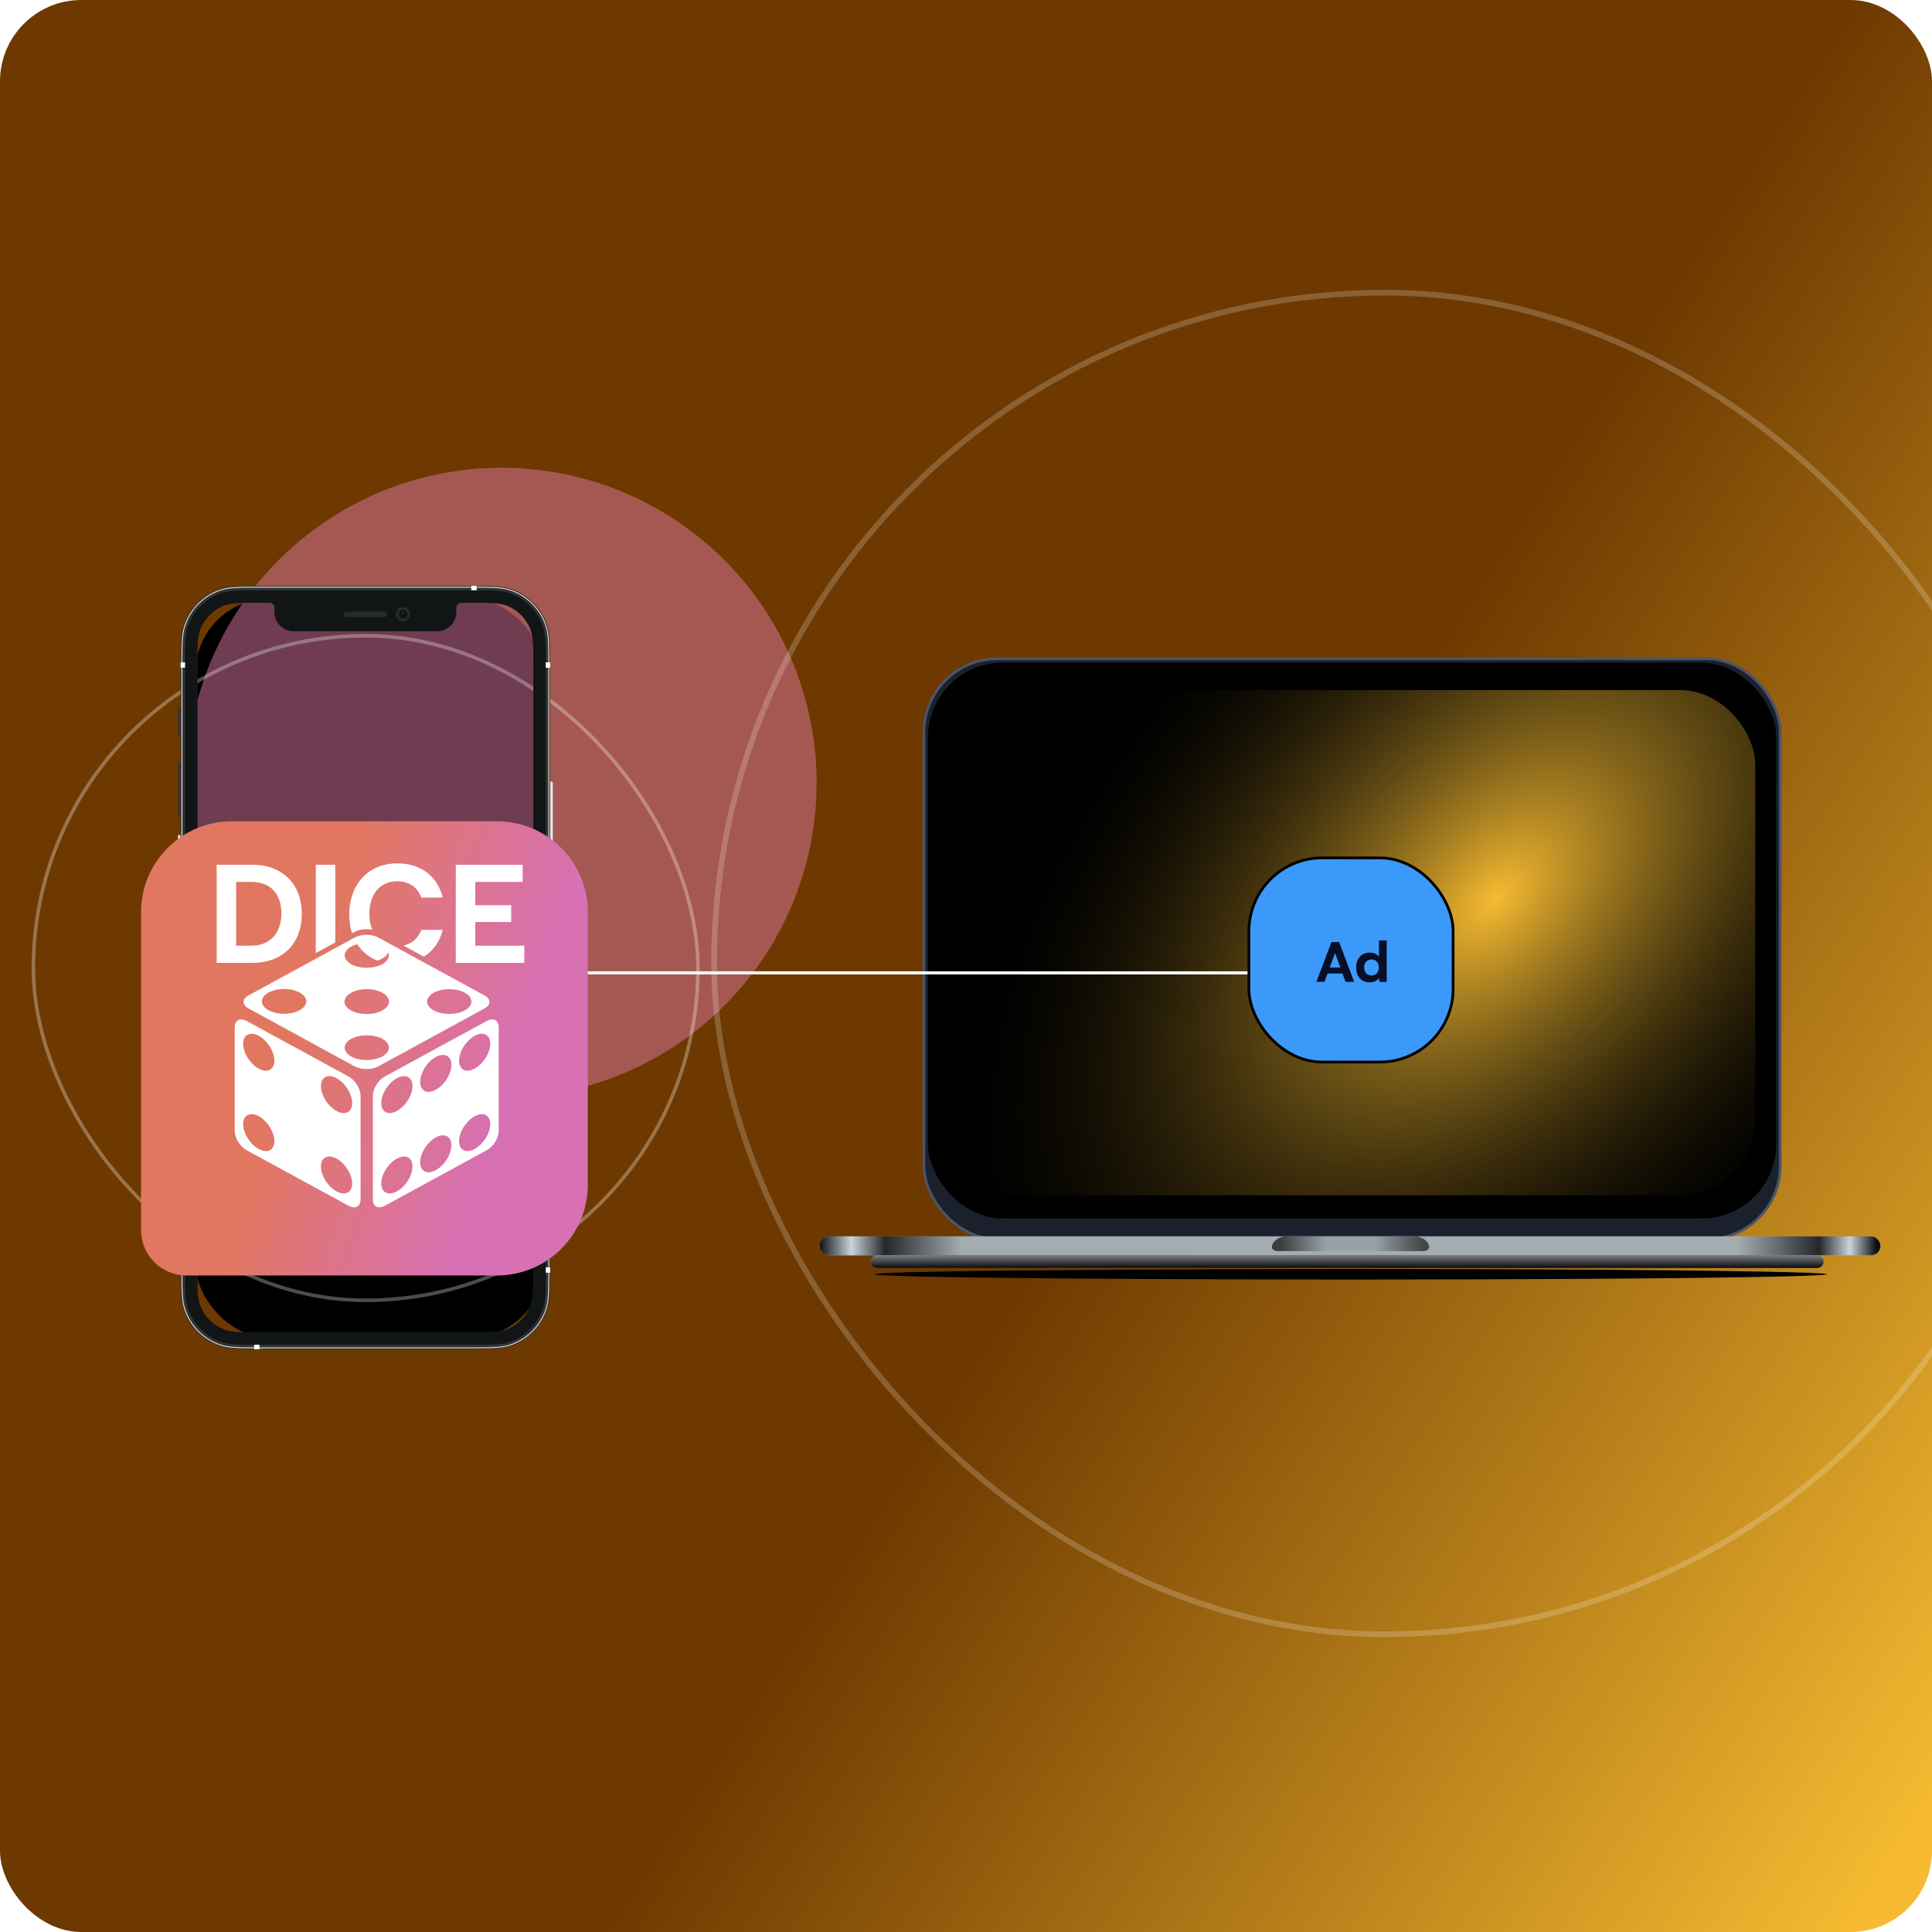 <svg width="380" height="380" viewBox="0 0 380 380" fill="none" xmlns="http://www.w3.org/2000/svg">
<g clip-path="url(#clip0_1658_27924)">
<path d="M0 16C0 7.163 7.163 0 16 0H364C372.837 0 380 7.163 380 16V364C380 372.837 372.837 380 364 380H16C7.163 380 0 372.837 0 364V16Z" fill="url(#paint0_linear_1658_27924)"/>
<rect x="38.426" y="117.714" width="68.631" height="145.447" rx="14.669" fill="black"/>
<g opacity="0.5" filter="url(#filter0_f_1658_27924)">
<circle cx="98.648" cy="153.973" r="61.973" fill="#DE77A2"/>
</g>
<line x1="199.804" y1="207.754" x2="240.935" y2="207.754" stroke="#173867" stroke-width="0.264"/>
<g filter="url(#filter1_f_1658_27924)">
<ellipse cx="265.629" cy="250.629" rx="93.676" ry="1.035" fill="black"/>
</g>
<rect x="181.74" y="129.58" width="168.4" height="114.161" rx="14.405" fill="#1A202C" stroke="#4A5568" stroke-width="0.527"/>
<rect x="182.511" y="130.351" width="166.857" height="109.306" rx="14.669" fill="black"/>
<rect x="185.824" y="135.734" width="159.405" height="99.369" rx="14.669" fill="url(#paint1_radial_1658_27924)"/>
<rect x="161.188" y="243.177" width="208.675" height="3.726" rx="1.863" fill="#A3ACB1"/>
<rect x="161.188" y="243.177" width="208.675" height="3.726" rx="1.863" fill="url(#paint2_linear_1658_27924)"/>
<path d="M172.233 249.358C170.784 249.036 171.019 246.903 172.503 246.903H357.421C358.92 246.903 359.136 249.067 357.667 249.363V249.363C357.586 249.379 357.504 249.388 357.421 249.388H172.503C172.412 249.388 172.322 249.378 172.233 249.358V249.358Z" fill="#647279"/>
<path d="M172.233 249.358C170.784 249.036 171.019 246.903 172.503 246.903H357.421C358.92 246.903 359.136 249.067 357.667 249.363V249.363C357.586 249.379 357.504 249.388 357.421 249.388H172.503C172.412 249.388 172.322 249.378 172.233 249.358V249.358Z" fill="url(#paint3_linear_1658_27924)"/>
<path fill-rule="evenodd" clip-rule="evenodd" d="M253.021 243.177C250.492 243.177 248.92 246.075 251.449 246.075V246.075H279.81V246.075C282.339 246.075 280.766 243.177 278.238 243.177H253.021Z" fill="#96A1A8"/>
<path fill-rule="evenodd" clip-rule="evenodd" d="M253.021 243.177C250.492 243.177 248.92 246.075 251.449 246.075V246.075H279.81V246.075C282.339 246.075 280.766 243.177 278.238 243.177H253.021Z" fill="url(#paint4_linear_1658_27924)"/>
<rect opacity="0.3" x="6.567" y="125.043" width="130.712" height="130.712" rx="65.356" stroke="white" stroke-width="0.703"/>
<path d="M108.212 153.727H108.473C108.618 153.727 108.735 153.845 108.735 153.99V171.138C108.735 171.283 108.618 171.401 108.473 171.401H108.212V153.727Z" fill="#E4E4E4"/>
<path d="M35.52 175.075L35.259 175.075C35.115 175.075 34.998 174.958 34.998 174.813L34.998 164.489C34.998 164.344 35.115 164.226 35.259 164.226L35.52 164.226L35.52 175.075Z" fill="#E4E4E4"/>
<path d="M35.52 160.726L35.259 160.726C35.115 160.726 34.998 160.609 34.998 160.464L34.998 150.139C34.998 149.995 35.115 149.877 35.259 149.877L35.52 149.877L35.52 160.726Z" fill="#333333"/>
<path d="M35.52 144.627L35.259 144.627C35.115 144.627 34.998 144.51 34.998 144.365L34.998 139.29C34.998 139.145 35.115 139.028 35.259 139.028L35.52 139.028L35.52 144.627Z" fill="#333333"/>
<path fill-rule="evenodd" clip-rule="evenodd" d="M36.075 123.087C35.52 124.801 35.52 126.918 35.52 131.152V249.442C35.52 253.676 35.52 255.793 36.075 257.506C37.196 260.969 39.9 263.684 43.35 264.809C45.056 265.365 47.165 265.365 51.383 265.365H92.348C96.566 265.365 98.675 265.365 100.381 264.809C103.831 263.684 106.535 260.969 107.656 257.506C108.211 255.793 108.211 253.676 108.211 249.442V131.152C108.211 126.918 108.211 124.801 107.656 123.087C106.535 119.625 103.831 116.91 100.381 115.785C98.675 115.228 96.566 115.228 92.348 115.228H51.383C47.165 115.228 45.056 115.228 43.35 115.785C39.9 116.91 37.196 119.625 36.075 123.087ZM53.998 119.515V120.303L54.011 120.302L53.998 120.39C53.998 122.468 55.676 124.152 57.746 124.152H85.985C88.055 124.152 89.733 122.468 89.733 120.39L89.721 120.302L89.733 120.303V119.515C89.733 118.984 90.162 118.553 90.692 118.553L92.937 118.553C96.447 118.553 98.202 118.553 99.602 119.084C101.802 119.918 103.538 121.662 104.37 123.87C104.899 125.275 104.899 127.037 104.899 130.56V250.033C104.899 253.557 104.899 255.318 104.37 256.723C103.538 258.932 101.802 260.675 99.602 261.51C98.202 262.041 96.447 262.041 92.937 262.041H50.794C47.284 262.041 45.529 262.041 44.13 261.51C41.929 260.675 40.193 258.932 39.361 256.723C38.833 255.318 38.833 253.557 38.833 250.033V130.56C38.833 127.037 38.833 125.275 39.361 123.87C40.193 121.662 41.929 119.918 44.13 119.084C45.529 118.553 47.284 118.553 50.794 118.553L53.039 118.553C53.569 118.553 53.998 118.984 53.998 119.515Z" fill="#333333"/>
<path fill-rule="evenodd" clip-rule="evenodd" d="M92.418 115.579H51.314C47.148 115.579 45.106 115.581 43.458 116.118C40.115 117.209 37.493 119.84 36.407 123.196C35.872 124.85 35.87 126.9 35.87 131.082V249.512C35.87 253.695 35.872 255.745 36.407 257.399C37.493 260.755 40.115 263.386 43.458 264.477C45.106 265.014 47.148 265.016 51.314 265.016H92.418C96.585 265.016 98.626 265.014 100.274 264.477C103.617 263.386 106.239 260.755 107.325 257.399C107.86 255.745 107.862 253.695 107.862 249.512V131.082C107.862 126.9 107.86 124.85 107.325 123.196C106.239 119.84 103.617 117.209 100.274 116.118C98.626 115.581 96.585 115.579 92.418 115.579ZM36.241 123.142C35.695 124.829 35.695 126.914 35.695 131.082V249.512C35.695 253.681 35.695 255.766 36.241 257.453C37.345 260.862 40.008 263.535 43.404 264.643C45.085 265.191 47.161 265.191 51.314 265.191H92.418C96.571 265.191 98.647 265.191 100.328 264.643C103.724 263.535 106.387 260.862 107.491 257.453C108.037 255.766 108.037 253.681 108.037 249.512V131.082C108.037 126.914 108.037 124.829 107.491 123.142C106.387 119.733 103.724 117.06 100.328 115.952C98.647 115.404 96.571 115.404 92.418 115.404H51.314C47.161 115.404 45.085 115.404 43.404 115.952C40.008 117.06 37.345 119.733 36.241 123.142Z" fill="#E4E4E4"/>
<path fill-rule="evenodd" clip-rule="evenodd" d="M36.906 123.359C36.394 124.94 36.394 126.894 36.394 130.803V249.793C36.394 253.701 36.394 255.655 36.906 257.237C37.941 260.433 40.437 262.939 43.621 263.978C45.197 264.491 47.143 264.491 51.037 264.491H92.698C96.592 264.491 98.538 264.491 100.114 263.978C103.298 262.939 105.794 260.433 106.829 257.237C107.341 255.655 107.341 253.701 107.341 249.793V130.803C107.341 126.894 107.341 124.94 106.829 123.359C105.794 120.162 103.298 117.656 100.114 116.618C98.538 116.104 96.592 116.104 92.698 116.104H51.037C47.143 116.104 45.197 116.104 43.621 116.618C40.437 117.656 37.941 120.162 36.906 123.359ZM54 119.516V120.304L54.012 120.303L54 120.391C54 122.469 55.678 124.153 57.748 124.153H85.987C88.057 124.153 89.735 122.469 89.735 120.391L89.722 120.303L89.735 120.304V119.516C89.735 118.985 90.164 118.554 90.694 118.554L92.939 118.554C96.449 118.554 98.204 118.554 99.603 119.085C101.804 119.919 103.54 121.663 104.372 123.871C104.9 125.276 104.9 127.038 104.9 130.561V250.034C104.9 253.558 104.9 255.319 104.372 256.724C103.54 258.933 101.804 260.676 99.603 261.511C98.204 262.042 96.449 262.042 92.939 262.042H50.796C47.286 262.042 45.531 262.042 44.131 261.511C41.931 260.676 40.195 258.933 39.363 256.724C38.834 255.319 38.834 253.558 38.834 250.034V130.561C38.834 127.038 38.834 125.276 39.363 123.871C40.195 121.663 41.931 119.919 44.131 119.085C45.531 118.554 47.286 118.554 50.796 118.554L53.041 118.554C53.571 118.554 54 118.985 54 119.516Z" fill="#121515"/>
<rect x="92.698" y="115.23" width="1.047" height="0.876" fill="white"/>
<rect x="107.342" y="130.279" width="0.873" height="1.051" fill="white"/>
<rect x="35.523" y="130.279" width="0.873" height="1.051" fill="white"/>
<rect x="35.523" y="249.269" width="0.873" height="1.051" fill="white"/>
<rect x="107.342" y="249.269" width="0.873" height="1.051" fill="white"/>
<rect x="49.99" y="264.493" width="1.047" height="0.876" fill="white"/>
<path fill-rule="evenodd" clip-rule="evenodd" d="M79.274 122.228C80.045 122.228 80.669 121.601 80.669 120.828C80.669 120.055 80.045 119.428 79.274 119.428C78.504 119.428 77.88 120.055 77.88 120.828C77.88 121.601 78.504 122.228 79.274 122.228Z" fill="#262C2D"/>
<path fill-rule="evenodd" clip-rule="evenodd" d="M79.273 121.703C79.755 121.703 80.145 121.311 80.145 120.827C80.145 120.344 79.755 119.952 79.273 119.952C78.792 119.952 78.401 120.344 78.401 120.827C78.401 121.311 78.792 121.703 79.273 121.703Z" fill="#121515"/>
<path opacity="0.4" fill-rule="evenodd" clip-rule="evenodd" d="M79.274 120.655C79.371 120.655 79.449 120.576 79.449 120.479C79.449 120.383 79.371 120.304 79.274 120.304C79.178 120.304 79.1 120.383 79.1 120.479C79.1 120.576 79.178 120.655 79.274 120.655Z" fill="#636F73"/>
<path fill-rule="evenodd" clip-rule="evenodd" d="M67.596 120.83C67.596 120.54 67.831 120.305 68.121 120.305H75.612C75.902 120.305 76.137 120.54 76.137 120.83V120.83C76.137 121.12 75.902 121.355 75.612 121.355H68.121C67.831 121.355 67.596 121.12 67.596 120.83V120.83Z" fill="#262C2D"/>
<path d="M98.326 191.349L280.699 191.349" stroke="white" stroke-width="0.614"/>
<g filter="url(#filter2_d_1658_27924)">
<g filter="url(#filter3_i_1658_27924)">
<path d="M27.742 164.58C27.742 154.713 35.741 146.714 45.608 146.714H97.755C107.622 146.714 115.621 154.713 115.621 164.58V218.178C115.621 228.045 107.622 236.044 97.755 236.044H36.675C31.741 236.044 27.742 232.045 27.742 227.111V164.58Z" fill="url(#paint5_linear_1658_27924)"/>
</g>
<path d="M72.088 171.28C71.244 171.28 70.4 171.459 69.747 171.815L48.88 183.2C47.573 183.913 47.573 185.041 48.88 185.755L69.747 197.14C71.054 197.853 73.121 197.853 74.428 197.14L95.295 185.755C96.602 185.042 96.602 183.913 95.295 183.2L74.428 171.815C73.775 171.458 72.931 171.28 72.088 171.28ZM72.342 172.881C73.432 172.908 74.465 173.162 75.237 173.594C76.043 174.054 76.492 174.673 76.487 175.317C76.481 175.961 76.022 176.578 75.208 177.033C74.395 177.488 73.293 177.746 72.142 177.748C70.991 177.751 69.885 177.5 69.064 177.049C68.442 176.701 68.023 176.256 67.861 175.772C67.699 175.288 67.802 174.788 68.156 174.338C68.51 173.887 69.099 173.507 69.846 173.247C70.593 172.987 71.463 172.86 72.341 172.881L72.342 172.881ZM56.062 181.924C56.062 181.924 56.062 181.924 56.062 181.924C57.153 181.951 58.186 182.206 58.958 182.638C59.776 183.096 60.236 183.717 60.236 184.365C60.236 185.013 59.776 185.634 58.958 186.093C58.139 186.551 57.029 186.808 55.871 186.808C54.713 186.808 53.603 186.551 52.785 186.092C52.163 185.744 51.743 185.299 51.581 184.815C51.419 184.332 51.522 183.832 51.876 183.381C52.23 182.93 52.82 182.55 53.567 182.29C54.313 182.031 55.183 181.903 56.062 181.924H56.062ZM72.214 181.956C73.072 181.963 73.907 182.111 74.615 182.382C75.322 182.654 75.872 183.035 76.194 183.48C76.517 183.925 76.598 184.413 76.427 184.884C76.257 185.354 75.843 185.786 75.237 186.126C74.833 186.356 74.351 186.539 73.82 186.665C73.289 186.79 72.718 186.856 72.142 186.857C71.565 186.859 70.994 186.796 70.461 186.673C69.927 186.551 69.443 186.37 69.035 186.142C68.627 185.914 68.305 185.642 68.085 185.344C67.866 185.046 67.754 184.726 67.757 184.403C67.759 184.08 67.876 183.761 68.101 183.464C68.325 183.167 68.652 182.897 69.064 182.671C69.477 182.44 69.968 182.258 70.509 182.135C71.05 182.012 71.63 181.951 72.214 181.956H72.214ZM88.561 181.958C88.561 181.958 88.561 181.958 88.561 181.958C89.651 181.985 90.684 182.239 91.456 182.671C92.269 183.13 92.723 183.75 92.721 184.396C92.718 185.042 92.258 185.661 91.442 186.118C90.626 186.575 89.52 186.832 88.365 186.834C87.211 186.835 86.103 186.58 85.283 186.126C84.661 185.778 84.242 185.332 84.08 184.849C83.918 184.365 84.02 183.865 84.375 183.414C84.729 182.964 85.318 182.584 86.065 182.324C86.812 182.064 87.682 181.936 88.561 181.958ZM47.487 187.911C46.701 187.891 46.166 188.47 46.166 189.494V209.812C46.166 211.236 47.201 212.926 48.508 213.638L68.579 224.57C69.886 225.282 70.92 224.719 70.92 223.295V202.976C70.92 201.552 69.886 199.863 68.579 199.151L48.508 188.219C48.14 188.018 47.794 187.919 47.487 187.911V187.911ZM96.769 187.912C96.462 187.919 96.116 188.019 95.749 188.219L75.677 199.151C74.369 199.863 73.335 201.553 73.335 202.977V223.296C73.335 224.72 74.369 225.282 75.677 224.57L95.749 213.638C97.056 212.926 98.09 211.237 98.09 209.813V189.494C98.09 188.471 97.555 187.892 96.769 187.912V187.912ZM49.348 190.737C49.816 190.706 50.347 190.845 50.888 191.138C51.429 191.432 51.961 191.87 52.429 192.408C52.898 192.946 53.287 193.566 53.557 194.204C53.827 194.843 53.969 195.477 53.968 196.043C53.968 196.467 53.889 196.843 53.735 197.15C53.581 197.458 53.354 197.69 53.069 197.834C52.783 197.978 52.444 198.031 52.071 197.99C51.698 197.949 51.298 197.814 50.894 197.595C50.49 197.375 50.09 197.073 49.717 196.708C49.344 196.343 49.005 195.92 48.719 195.466C48.434 195.011 48.208 194.532 48.053 194.057C47.899 193.581 47.82 193.119 47.821 192.696C47.819 192.131 47.96 191.652 48.228 191.308C48.496 190.964 48.883 190.767 49.348 190.737ZM94.908 190.737C95.374 190.767 95.76 190.964 96.028 191.308C96.296 191.652 96.437 192.131 96.436 192.696C96.435 193.55 96.111 194.545 95.534 195.462C94.958 196.379 94.177 197.143 93.362 197.587C92.548 198.03 91.766 198.117 91.19 197.828C90.614 197.538 90.29 196.896 90.289 196.043C90.287 195.477 90.429 194.843 90.699 194.204C90.969 193.566 91.359 192.946 91.827 192.408C92.296 191.87 92.828 191.432 93.369 191.138C93.91 190.845 94.441 190.706 94.908 190.737H94.908ZM72.341 191.035C73.432 191.062 74.465 191.316 75.237 191.748C76.043 192.208 76.492 192.827 76.487 193.471C76.481 194.115 76.022 194.732 75.208 195.187C74.394 195.642 73.293 195.9 72.142 195.903C70.991 195.906 69.885 195.654 69.064 195.203C68.442 194.855 68.023 194.41 67.86 193.926C67.698 193.442 67.801 192.942 68.155 192.492C68.51 192.041 69.099 191.661 69.846 191.401C70.593 191.141 71.463 191.013 72.341 191.035L72.341 191.035ZM87.258 194.903C87.724 194.933 88.11 195.13 88.378 195.474C88.647 195.818 88.787 196.296 88.786 196.862C88.785 197.716 88.461 198.711 87.884 199.628C87.308 200.545 86.527 201.309 85.712 201.753C84.898 202.196 84.117 202.283 83.54 201.993C82.964 201.704 82.64 201.062 82.639 200.209C82.638 199.643 82.779 199.008 83.049 198.37C83.32 197.732 83.709 197.112 84.177 196.574C84.646 196.035 85.178 195.597 85.719 195.304C86.26 195.011 86.791 194.872 87.258 194.903H87.258ZM64.648 199.069C65.115 199.038 65.646 199.177 66.187 199.47C66.728 199.763 67.26 200.201 67.729 200.74C68.197 201.278 68.586 201.898 68.856 202.536C69.127 203.174 69.268 203.809 69.267 204.375C69.268 204.799 69.189 205.175 69.034 205.482C68.88 205.789 68.654 206.022 68.368 206.166C68.083 206.31 67.744 206.363 67.371 206.322C66.998 206.281 66.597 206.146 66.194 205.926C65.79 205.706 65.39 205.405 65.016 205.04C64.643 204.674 64.304 204.252 64.019 203.797C63.733 203.342 63.507 202.864 63.353 202.388C63.199 201.913 63.12 201.451 63.12 201.028C63.119 200.462 63.26 199.984 63.528 199.64C63.796 199.296 64.182 199.099 64.648 199.069ZM79.609 199.069C80.074 199.099 80.46 199.296 80.729 199.64C80.997 199.984 81.137 200.462 81.136 201.028C81.135 201.882 80.811 202.877 80.235 203.794C79.658 204.711 78.877 205.475 78.063 205.919C77.248 206.362 76.467 206.449 75.891 206.159C75.314 205.87 74.99 205.228 74.989 204.375C74.988 203.809 75.129 203.174 75.4 202.536C75.67 201.898 76.059 201.278 76.528 200.74C76.996 200.201 77.528 199.763 78.069 199.47C78.61 199.177 79.141 199.038 79.609 199.069H79.609ZM49.348 206.548C49.816 206.517 50.347 206.656 50.888 206.949C51.429 207.243 51.961 207.681 52.429 208.219C52.898 208.757 53.287 209.377 53.557 210.015C53.827 210.654 53.969 211.288 53.968 211.854C53.968 212.278 53.889 212.654 53.735 212.961C53.581 213.269 53.354 213.501 53.069 213.645C52.783 213.789 52.444 213.842 52.071 213.801C51.698 213.76 51.298 213.625 50.894 213.405C50.49 213.186 50.09 212.884 49.717 212.519C49.344 212.154 49.005 211.731 48.719 211.276C48.434 210.822 48.208 210.343 48.053 209.867C47.899 209.392 47.82 208.93 47.821 208.507C47.819 207.941 47.96 207.463 48.228 207.119C48.496 206.775 48.883 206.578 49.348 206.548ZM94.908 206.548C95.374 206.578 95.76 206.775 96.028 207.119C96.296 207.463 96.437 207.941 96.436 208.507C96.435 209.361 96.111 210.356 95.534 211.273C94.958 212.19 94.177 212.954 93.362 213.398C92.548 213.841 91.766 213.928 91.19 213.639C90.614 213.349 90.29 212.707 90.289 211.854C90.287 211.288 90.429 210.654 90.699 210.015C90.969 209.377 91.358 208.757 91.827 208.219C92.296 207.68 92.828 207.242 93.368 206.949C93.909 206.656 94.441 206.517 94.908 206.548ZM87.258 210.714C87.724 210.744 88.11 210.941 88.379 211.285C88.647 211.629 88.787 212.107 88.786 212.673C88.785 213.527 88.461 214.522 87.884 215.439C87.308 216.356 86.527 217.12 85.712 217.564C84.898 218.007 84.117 218.094 83.54 217.805C82.964 217.515 82.64 216.873 82.639 216.02C82.638 215.454 82.779 214.82 83.049 214.181C83.32 213.543 83.709 212.923 84.177 212.385C84.646 211.847 85.178 211.409 85.719 211.115C86.26 210.822 86.791 210.683 87.258 210.714V210.714ZM64.648 214.879C65.115 214.849 65.647 214.987 66.188 215.281C66.728 215.574 67.26 216.012 67.729 216.55C68.198 217.089 68.587 217.708 68.857 218.347C69.127 218.985 69.269 219.619 69.267 220.186C69.268 220.609 69.189 220.986 69.034 221.293C68.88 221.6 68.654 221.832 68.368 221.976C68.083 222.12 67.744 222.173 67.371 222.132C66.998 222.091 66.598 221.957 66.194 221.737C65.79 221.517 65.39 221.216 65.017 220.85C64.644 220.485 64.305 220.063 64.019 219.608C63.734 219.153 63.507 218.674 63.353 218.199C63.199 217.724 63.12 217.261 63.12 216.838C63.119 216.273 63.26 215.795 63.528 215.451C63.796 215.107 64.182 214.91 64.648 214.879L64.648 214.879ZM79.609 214.879C80.074 214.91 80.461 215.107 80.729 215.451C80.997 215.795 81.137 216.273 81.136 216.838C81.135 217.693 80.811 218.687 80.235 219.605C79.658 220.522 78.877 221.286 78.063 221.729C77.248 222.173 76.467 222.26 75.891 221.97C75.314 221.681 74.99 221.039 74.989 220.186C74.988 219.62 75.129 218.985 75.4 218.347C75.67 217.709 76.059 217.089 76.528 216.551C76.996 216.012 77.528 215.574 78.069 215.281C78.61 214.987 79.141 214.849 79.609 214.88V214.879Z" fill="white"/>
<path fill-rule="evenodd" clip-rule="evenodd" d="M42.615 157.493V176.788H49.663C55.693 176.788 59.364 172.903 59.364 167.141C59.364 161.459 55.693 157.493 49.663 157.493H42.615ZM49.449 173.412H46.447V160.87H49.449C53.093 160.87 55.344 163.094 55.344 167.034C55.344 170.973 53.093 173.412 49.449 173.412ZM65.944 172.773V157.493H62.112V174.864L65.944 172.773ZM74.193 176.339C72.21 175.549 70.67 174.108 69.729 172.173C69.768 172.158 69.807 172.144 69.847 172.13C70.593 171.871 71.463 171.743 72.342 171.764L72.342 171.764C73.078 171.782 73.788 171.904 74.409 172.115C74.888 172.589 75.457 172.954 76.108 173.193C76.358 173.507 76.49 173.85 76.487 174.2C76.482 174.844 76.022 175.461 75.209 175.916C74.906 176.086 74.564 176.228 74.193 176.339ZM83.373 175.579C85.242 174.396 86.531 172.556 87.072 170.303H82.864C82.247 172.028 80.969 173.042 79.354 173.386L83.373 175.579ZM73.21 170.272C72.846 169.374 72.654 168.318 72.654 167.141C72.654 163.308 74.744 160.736 78.094 160.736C80.345 160.736 82.087 161.808 82.864 163.952H87.072C86.08 159.771 82.784 157.225 78.174 157.225C72.279 157.225 68.688 161.513 68.688 167.302C68.688 168.637 68.88 169.868 69.244 170.973L69.747 170.699C70.4 170.342 71.244 170.164 72.088 170.164C72.468 170.164 72.847 170.2 73.21 170.272ZM103.124 173.412H93.476V168.749H100.551V165.452H93.476V160.87H102.802V157.493H89.644V176.788H103.124V173.412Z" fill="white"/>
</g>
<rect x="245.646" y="168.735" width="40.159" height="40.159" rx="14.398" fill="#3B9AF9" stroke="black" stroke-width="0.543"/>
<path d="M264.645 193.116L264.048 191.477H261.107L260.499 193.116H258.915L261.878 185.302H263.397L266.349 193.116H264.645ZM261.541 190.294H263.625L262.594 187.44L261.541 190.294ZM271.228 184.965H272.747V193.116H271.336L271.238 192.346C270.956 192.834 270.283 193.225 269.415 193.225C267.798 193.225 266.745 192.096 266.745 190.294C266.745 188.417 267.874 187.364 269.415 187.364C270.262 187.364 270.935 187.7 271.228 188.189V184.965ZM269.762 191.868C270.576 191.868 271.195 191.282 271.195 190.294C271.195 189.317 270.576 188.72 269.762 188.72C268.916 188.72 268.308 189.328 268.308 190.294C268.308 191.282 268.916 191.868 269.762 191.868Z" fill="#070E28"/>
<rect opacity="0.2" x="140.447" y="57.562" width="263.876" height="263.876" rx="131.938" stroke="white" stroke-width="1.124"/>
</g>
<defs>
<filter id="filter0_f_1658_27924" x="-74.987" y="-19.663" width="347.27" height="347.27" filterUnits="userSpaceOnUse" color-interpolation-filters="sRGB">
<feFlood flood-opacity="0" result="BackgroundImageFix"/>
<feBlend mode="normal" in="SourceGraphic" in2="BackgroundImageFix" result="shape"/>
<feGaussianBlur stdDeviation="55.831" result="effect1_foregroundBlur_1658_27924"/>
</filter>
<filter id="filter1_f_1658_27924" x="160.352" y="237.993" width="210.554" height="25.272" filterUnits="userSpaceOnUse" color-interpolation-filters="sRGB">
<feFlood flood-opacity="0" result="BackgroundImageFix"/>
<feBlend mode="normal" in="SourceGraphic" in2="BackgroundImageFix" result="shape"/>
<feGaussianBlur stdDeviation="5.8" result="effect1_foregroundBlur_1658_27924"/>
</filter>
<filter id="filter2_d_1658_27924" x="15.149" y="146.714" width="113.065" height="114.516" filterUnits="userSpaceOnUse" color-interpolation-filters="sRGB">
<feFlood flood-opacity="0" result="BackgroundImageFix"/>
<feColorMatrix in="SourceAlpha" type="matrix" values="0 0 0 0 0 0 0 0 0 0 0 0 0 0 0 0 0 0 127 0" result="hardAlpha"/>
<feOffset dy="12.593"/>
<feGaussianBlur stdDeviation="6.296"/>
<feComposite in2="hardAlpha" operator="out"/>
<feColorMatrix type="matrix" values="0 0 0 0 0 0 0 0 0 0 0 0 0 0 0 0 0 0 0.4 0"/>
<feBlend mode="normal" in2="BackgroundImageFix" result="effect1_dropShadow_1658_27924"/>
<feBlend mode="normal" in="SourceGraphic" in2="effect1_dropShadow_1658_27924" result="shape"/>
</filter>
<filter id="filter3_i_1658_27924" x="27.742" y="146.714" width="87.879" height="91.563" filterUnits="userSpaceOnUse" color-interpolation-filters="sRGB">
<feFlood flood-opacity="0" result="BackgroundImageFix"/>
<feBlend mode="normal" in="SourceGraphic" in2="BackgroundImageFix" result="shape"/>
<feColorMatrix in="SourceAlpha" type="matrix" values="0 0 0 0 0 0 0 0 0 0 0 0 0 0 0 0 0 0 127 0" result="hardAlpha"/>
<feOffset dy="2.233"/>
<feGaussianBlur stdDeviation="5.583"/>
<feComposite in2="hardAlpha" operator="arithmetic" k2="-1" k3="1"/>
<feColorMatrix type="matrix" values="0 0 0 0 1 0 0 0 0 0.621 0 0 0 0 0.205 0 0 0 1 0"/>
<feBlend mode="normal" in2="shape" result="effect1_innerShadow_1658_27924"/>
</filter>
<linearGradient id="paint0_linear_1658_27924" x1="211.767" y1="236.594" x2="385.547" y2="349.407" gradientUnits="userSpaceOnUse">
<stop stop-color="#6D3900"/>
<stop offset="1" stop-color="#F6BB31"/>
</linearGradient>
<radialGradient id="paint1_radial_1658_27924" cx="0" cy="0" r="1" gradientUnits="userSpaceOnUse" gradientTransform="translate(294.136 176.741) rotate(44.665) scale(78.2 125.445)">
<stop stop-color="#F6BB31"/>
<stop offset="1" stop-color="#221A06" stop-opacity="0"/>
</radialGradient>
<linearGradient id="paint2_linear_1658_27924" x1="161.187" y1="245.04" x2="369.863" y2="245.04" gradientUnits="userSpaceOnUse">
<stop stop-color="#0D1012"/>
<stop offset="0.03" stop-color="#CAD4DB"/>
<stop offset="0.062" stop-color="#242729"/>
<stop offset="0.134" stop-color="#A3ACB1"/>
<stop offset="0.866" stop-color="#A3ACB1"/>
<stop offset="0.942" stop-color="#242729"/>
<stop offset="0.971" stop-color="#CAD4DB"/>
<stop offset="0.996" stop-color="#0D1012"/>
</linearGradient>
<linearGradient id="paint3_linear_1658_27924" x1="265.525" y1="246.903" x2="265.525" y2="249.388" gradientUnits="userSpaceOnUse">
<stop stop-color="#7A7F83"/>
<stop offset="1" stop-color="#0B0B0E"/>
</linearGradient>
<linearGradient id="paint4_linear_1658_27924" x1="251.759" y1="244.936" x2="280.121" y2="244.936" gradientUnits="userSpaceOnUse">
<stop stop-color="#3C3C3C"/>
<stop offset="0.318" stop-color="#3C3C3C" stop-opacity="0"/>
<stop offset="0.661" stop-color="#3C3C3C" stop-opacity="0"/>
<stop offset="1" stop-color="#444444"/>
</linearGradient>
<linearGradient id="paint5_linear_1658_27924" x1="71.681" y1="146.714" x2="112.884" y2="159.835" gradientUnits="userSpaceOnUse">
<stop stop-color="#E17761"/>
<stop offset="1" stop-color="#D870B4"/>
</linearGradient>
<clipPath id="clip0_1658_27924">
<rect width="380" height="380" rx="16" fill="white"/>
</clipPath>
</defs>
</svg>
